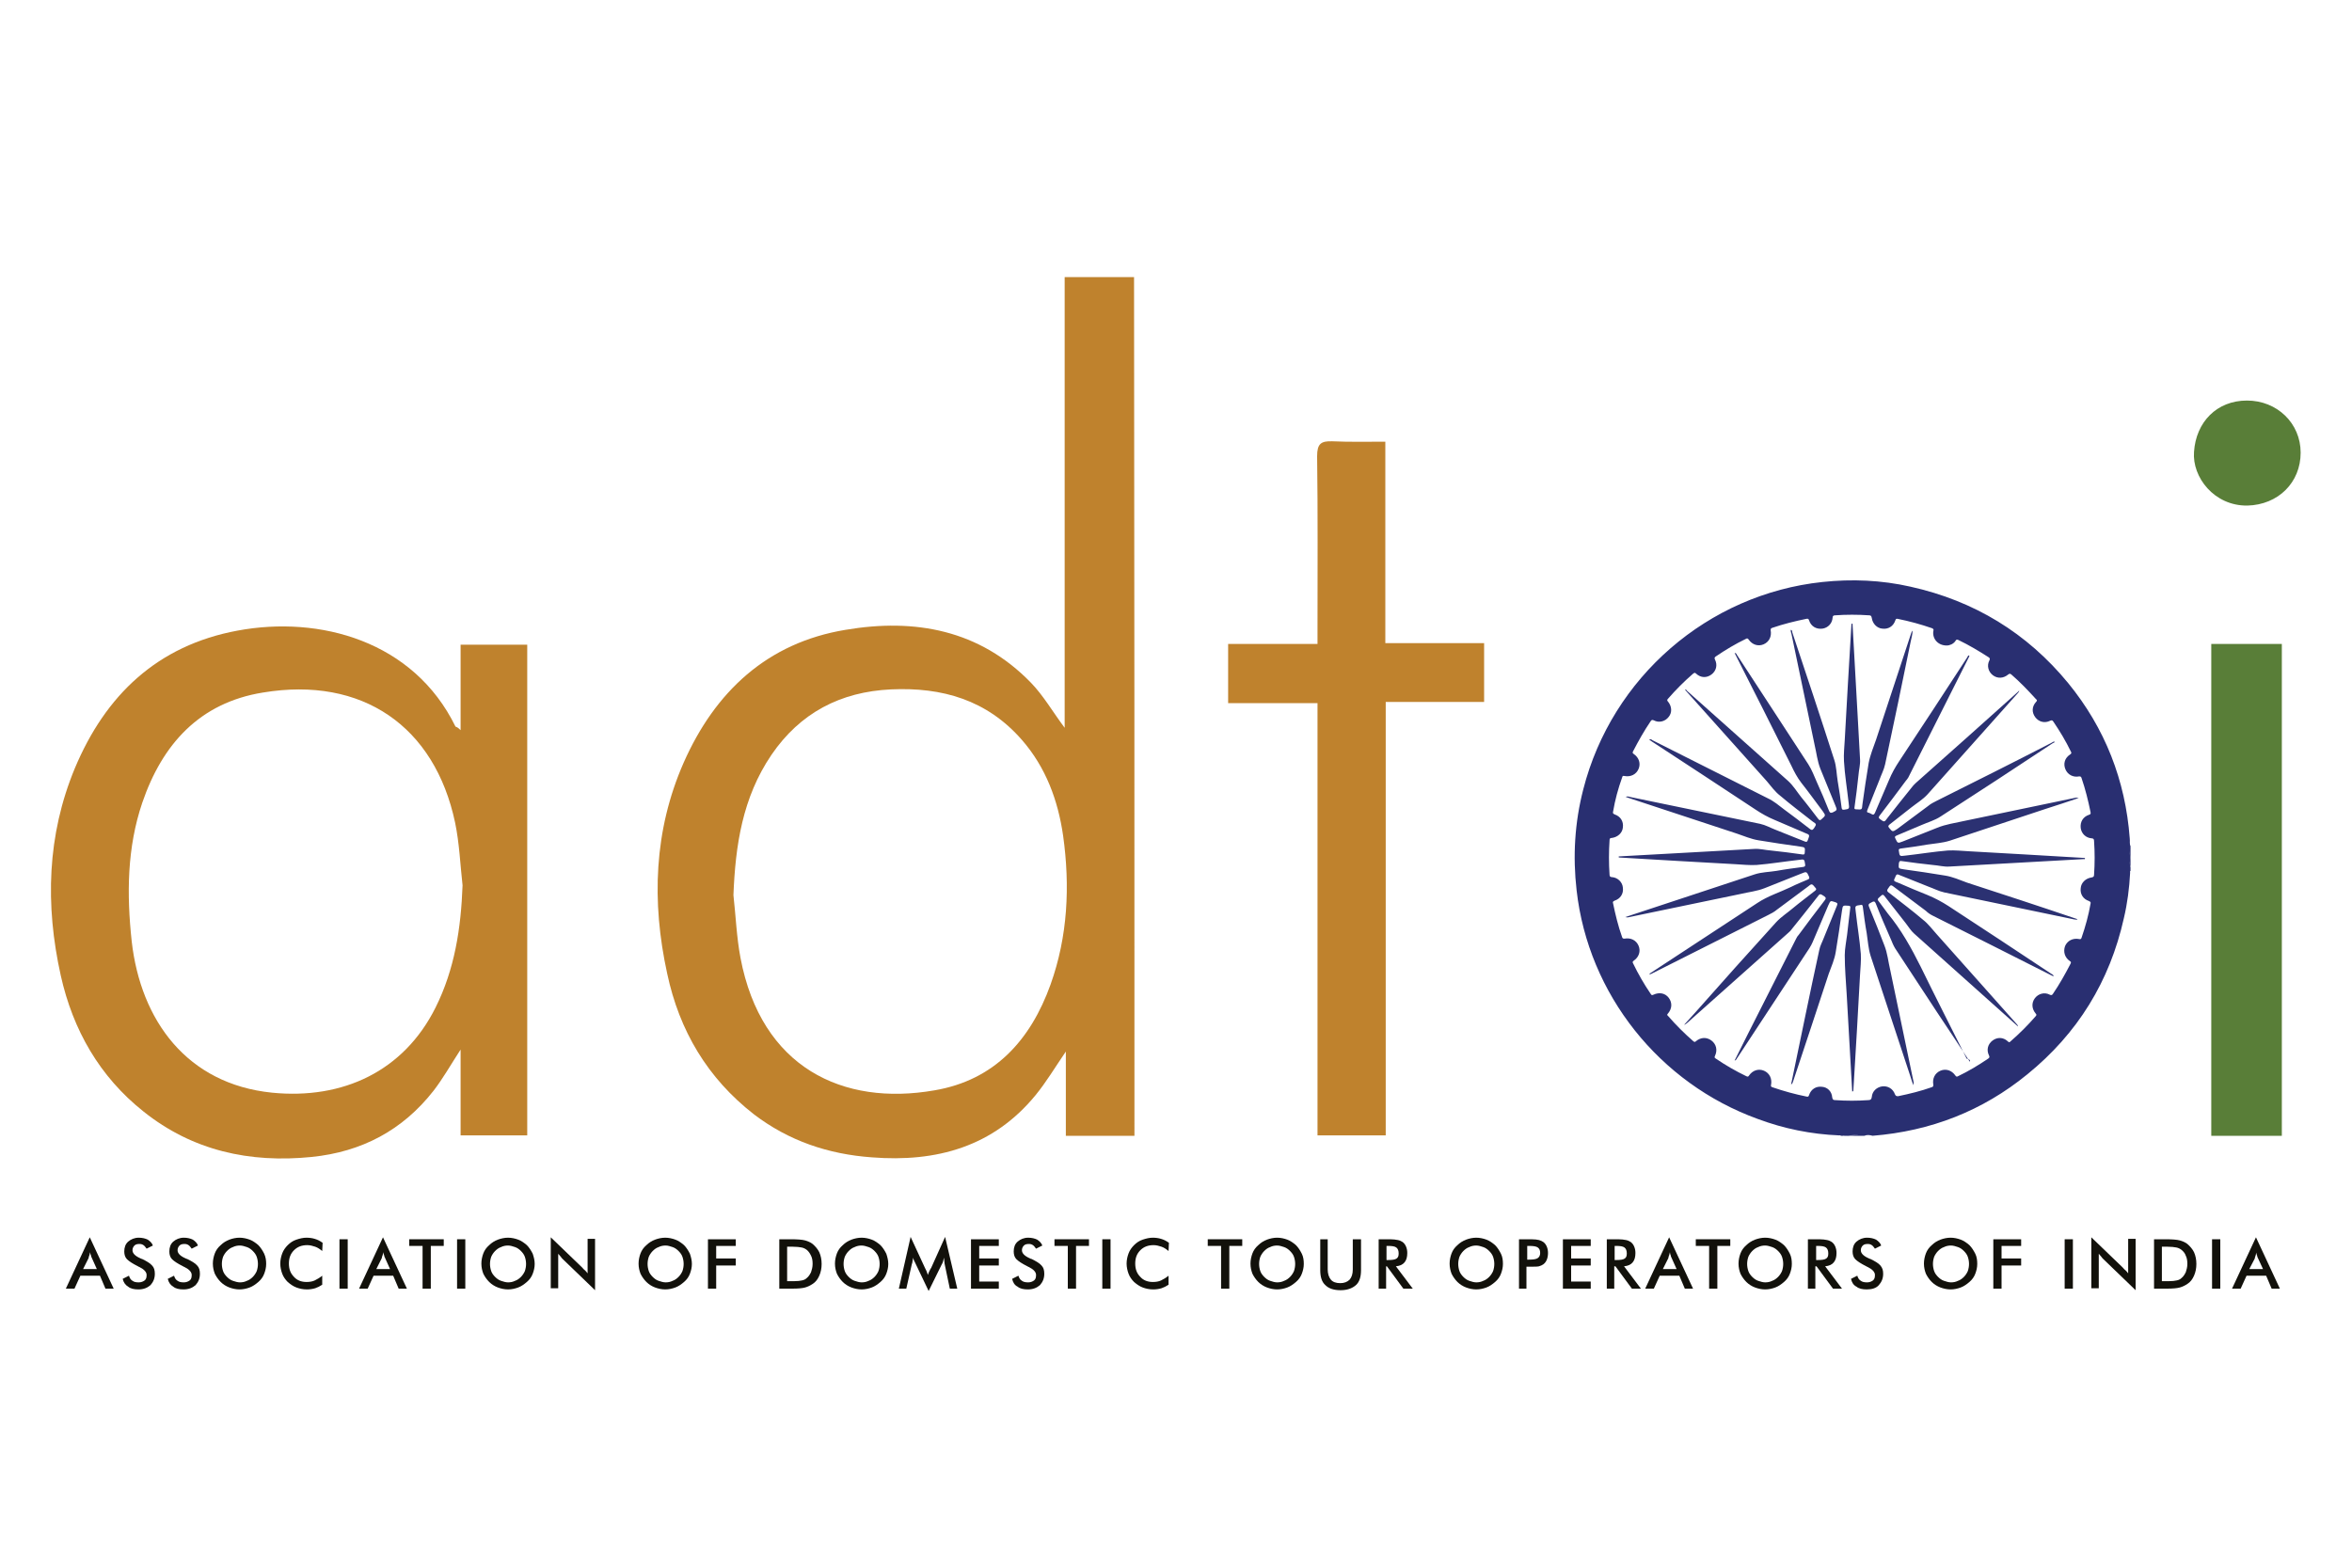 <?xml version="1.0" encoding="utf-8"?>
<!-- Generator: Adobe Illustrator 24.0.3, SVG Export Plug-In . SVG Version: 6.00 Build 0)  -->
<svg version="1.1" id="Layer_1" xmlns="http://www.w3.org/2000/svg" xmlns:xlink="http://www.w3.org/1999/xlink" x="0px" y="0px"
	 viewBox="0 0 600 400" style="enable-background:new 0 0 600 400;" xml:space="preserve">
<style type="text/css">
	.st0{fill:#BF822D;}
	.st1{fill:#597E38;}
	.st2{fill:#292F71;}
	.st3{fill:#2B3172;}
	.st4{fill:#12110B;}
</style>
<g>
	<path class="st0" d="M289.4,289.8c-5.8,0-11.5,0-17.5,0c0-7.1,0-14,0-21.5c-2.8,4.1-5,7.8-7.7,11.1c-10.8,13.2-25.3,17.2-41.8,15.9
		c-11.1-0.8-21.2-4.2-30.1-11c-11.8-9.2-19-21.3-22.1-35.9c-4-18.3-3.4-36.5,4.2-53.8c8-18.1,21.3-30.6,41.3-33.9
		c17.7-3,34.2,0,47.3,13.5c3.2,3.3,5.6,7.5,8.6,11.5c0-38.3,0-76.6,0-115c6.1,0,11.7,0,17.7,0C289.4,143.5,289.4,216.4,289.4,289.8z
		 M187.1,228.4c0.6,5.3,0.8,10.7,1.8,16c5.3,28,26.1,37.9,49.5,33.8c15.3-2.6,24.5-12.8,29.6-27c4.4-12.3,5-25.1,3.2-38
		c-1.3-9-4.4-17.4-10.5-24.4c-8.9-10.2-20.3-13.5-33.4-12.9c-12.9,0.6-23.2,6-30.5,16.7C189.4,203.5,187.6,215.7,187.1,228.4z"/>
	<path class="st0" d="M117.5,186.3c0-7.6,0-14.6,0-21.8c5.7,0,11.2,0,17,0c0,41.7,0,83.3,0,125.2c-5.5,0-11,0-17,0
		c0-6.9,0-14,0-21.9c-2.6,4-4.5,7.4-6.9,10.5c-7.9,10.1-18.3,15.6-31.1,16.9c-15.8,1.6-30.4-1.6-42.9-11.6
		c-11.2-8.9-18-20.8-21.1-34.7c-4-18-3.5-35.8,3.6-52.9c7.8-18.6,21-31.3,41.5-35.1c20.9-3.9,44.9,2.6,55.6,24.5
		C116.5,185.5,116.8,185.6,117.5,186.3z M118,225.9c-0.6-5.3-0.8-10.7-1.9-16c-5.2-24.6-23.7-37.4-49-33.2
		c-16.2,2.6-25.7,13.2-30.8,28.1c-3.9,11.5-4,23.4-2.7,35.4c2.3,20.2,14.1,36.4,35.8,38.6c18.1,1.8,33.6-5.5,41.7-21.7
		C116,247.3,117.6,236.8,118,225.9z"/>
	<path class="st0" d="M353.5,289.7c-6,0-11.5,0-17.4,0c0-36.8,0-73.4,0-110.3c-7.7,0-15.1,0-22.8,0c0-5.1,0-9.9,0-15.1
		c7.4,0,14.9,0,22.8,0c0-1.6,0-2.8,0-4c0-14.6,0.1-29.3-0.1-43.9c0-3.2,1-3.9,3.9-3.8c4.4,0.2,8.7,0.1,13.5,0.1
		c0,17.3,0,34.1,0,51.4c8.6,0,16.8,0,25.2,0c0,5.1,0,9.9,0,15c-8.3,0-16.5,0-25.1,0C353.5,216.2,353.5,252.9,353.5,289.7z"/>
	<path class="st1" d="M564.1,164.3c6.2,0,12,0,18,0c0,41.8,0,83.5,0,125.5c-6,0-11.9,0-18,0C564.1,247.9,564.1,206.3,564.1,164.3z"
		/>
	<path class="st1" d="M573.2,102.2c7.7,0,13.7,5.8,13.7,13.3c0,7.6-5.7,13.3-13.6,13.5c-8.5,0.1-14.1-7.3-13.6-13.7
		C560.2,107.7,565.5,102.2,573.2,102.2z"/>
	<g>
		<path class="st2" d="M475.6,289.8c-0.3,0-0.6,0-0.9,0c-1.1-0.3-2.2-0.1-3.2-0.1c-0.4,0-0.9-0.1-1.3,0.1c-0.2,0-0.4,0-0.6,0
			c-0.1-0.2-0.3-0.1-0.4-0.1c-7.2-0.3-14.1-1.7-20.8-4.2c-25.1-9.1-43.2-31.8-46.2-58.3c-1-8.7-0.5-17.3,1.7-25.8
			c7.3-28.6,31.8-49.8,61-52.9c7.5-0.8,15-0.5,22.5,1.2c16.2,3.6,29.7,11.8,40.2,24.6c9.4,11.5,14.6,24.8,15.7,39.6
			c0.1,0.7-0.1,1.4,0.2,2c0,0.2,0,0.5,0,0.7c-0.3,0.8-0.1,1.6-0.1,2.4c0,0.8-0.2,1.5,0.1,2.3c0,0.3,0,0.6,0,0.9
			c-0.2,0.1-0.1,0.3-0.1,0.5c-0.2,3.9-0.7,7.8-1.6,11.6c-3.6,16.1-11.8,29.4-24.6,39.8c-11.5,9.4-24.7,14.5-39.5,15.7
			C477,289.6,476.3,289.5,475.6,289.8z M496.6,164.7c-2.3,0-3.7-1.8-3.4-3.7c0.1-0.3,0.1-0.5-0.3-0.7c-2.9-1-5.8-1.8-8.8-2.4
			c-0.4-0.1-0.5,0.1-0.6,0.4c-0.5,1.5-1.8,2.3-3.3,2.1c-1.4-0.1-2.5-1.3-2.7-2.7c-0.1-0.5-0.2-0.7-0.7-0.7c-2.9-0.2-5.8-0.2-8.6,0
			c-0.4,0-0.7,0.1-0.7,0.6c-0.1,1.5-1.2,2.6-2.6,2.8c-1.6,0.2-2.9-0.6-3.4-2.1c-0.1-0.4-0.3-0.5-0.7-0.4c-2.9,0.6-5.8,1.3-8.7,2.3
			c-0.3,0.1-0.4,0.2-0.4,0.6c0.3,1.6-0.4,3-1.8,3.6c-1.4,0.6-2.9,0.1-3.8-1.2c-0.2-0.3-0.4-0.4-0.7-0.2c-2.7,1.3-5.2,2.8-7.7,4.5
			c-0.3,0.2-0.4,0.4-0.2,0.8c0.7,1.4,0.3,2.9-0.9,3.8c-1.2,0.9-2.7,0.9-3.9-0.2c-0.3-0.3-0.4-0.3-0.8,0c-2.3,2-4.4,4.1-6.4,6.4
			c-0.3,0.3-0.2,0.5,0,0.7c1,1.2,1.1,2.8,0.2,3.9c-0.9,1.2-2.5,1.6-3.8,0.9c-0.4-0.2-0.6-0.1-0.8,0.2c-1.7,2.5-3.1,5-4.5,7.7
			c-0.2,0.4-0.1,0.5,0.2,0.7c1.3,0.9,1.8,2.4,1.2,3.8c-0.6,1.4-2,2.1-3.6,1.8c-0.4-0.1-0.5,0-0.6,0.4c-1,2.8-1.8,5.7-2.3,8.7
			c-0.1,0.4,0,0.5,0.4,0.7c1.5,0.5,2.3,1.8,2.1,3.3c-0.1,1.4-1.3,2.5-2.8,2.7c-0.5,0-0.6,0.2-0.6,0.6c-0.2,2.9-0.2,5.9,0,8.8
			c0,0.4,0.2,0.6,0.6,0.6c1.5,0.1,2.7,1.3,2.8,2.7c0.2,1.5-0.6,2.8-2.1,3.3c-0.5,0.2-0.5,0.4-0.4,0.7c0.6,2.9,1.3,5.8,2.3,8.6
			c0.1,0.3,0.2,0.4,0.6,0.4c1.6-0.3,3,0.4,3.6,1.8c0.6,1.4,0.1,2.9-1.2,3.8c-0.3,0.2-0.4,0.4-0.2,0.7c1.3,2.7,2.8,5.3,4.5,7.8
			c0.2,0.3,0.3,0.4,0.7,0.2c1.5-0.7,3-0.4,3.9,0.8c0.9,1.2,0.9,2.7-0.2,4c-0.2,0.2-0.3,0.4,0,0.6c2,2.3,4.2,4.5,6.5,6.5
			c0.3,0.2,0.4,0.2,0.6,0c1.3-1.1,2.8-1.1,4-0.2c1.2,0.9,1.6,2.4,0.9,3.9c-0.2,0.4-0.1,0.5,0.2,0.7c2.5,1.7,5.1,3.2,7.8,4.5
			c0.4,0.2,0.5,0.1,0.7-0.2c0.9-1.3,2.4-1.8,3.8-1.2c1.4,0.6,2.1,2,1.8,3.6c-0.1,0.3,0,0.5,0.3,0.6c2.9,1,5.8,1.8,8.8,2.4
			c0.4,0.1,0.5-0.1,0.6-0.4c0.5-1.5,1.8-2.3,3.3-2.1c1.4,0.1,2.5,1.2,2.6,2.7c0.1,0.6,0.3,0.7,0.8,0.7c2.8,0.2,5.6,0.2,8.4,0
			c0.6,0,0.8-0.2,0.9-0.8c0.1-1.5,1.3-2.5,2.6-2.7c1.5-0.2,2.8,0.6,3.3,2c0.2,0.4,0.3,0.5,0.8,0.5c2.9-0.6,5.8-1.3,8.6-2.3
			c0.3-0.1,0.4-0.2,0.4-0.6c-0.3-1.6,0.4-3,1.8-3.6c1.4-0.6,2.9-0.1,3.8,1.2c0.2,0.3,0.4,0.4,0.7,0.2c2.7-1.3,5.2-2.8,7.7-4.5
			c0.3-0.2,0.4-0.4,0.2-0.8c-0.7-1.4-0.3-2.9,0.9-3.8c1.2-0.9,2.7-0.9,3.9,0.2c0.3,0.3,0.4,0.3,0.7,0c2.3-2,4.4-4.1,6.4-6.4
			c0.3-0.3,0.2-0.5,0-0.7c-1-1.2-1.1-2.7-0.2-3.9c0.9-1.2,2.5-1.6,3.8-0.9c0.4,0.2,0.6,0.1,0.8-0.2c1.7-2.5,3.1-5,4.5-7.7
			c0.2-0.4,0.1-0.5-0.2-0.7c-1.3-0.9-1.7-2.4-1.2-3.8c0.6-1.4,2-2.1,3.6-1.8c0.3,0.1,0.5,0,0.6-0.3c1-2.9,1.8-5.8,2.3-8.7
			c0.1-0.4,0-0.5-0.4-0.7c-1.5-0.5-2.3-1.8-2.1-3.3c0.1-1.4,1.3-2.5,2.7-2.7c0.5-0.1,0.7-0.2,0.7-0.7c0.2-2.9,0.2-5.8,0-8.6
			c0-0.4-0.1-0.7-0.6-0.7c-1.5-0.1-2.6-1.2-2.8-2.6c-0.2-1.6,0.6-2.9,2.1-3.4c0.4-0.1,0.5-0.3,0.4-0.7c-0.6-2.9-1.3-5.8-2.3-8.7
			c-0.1-0.3-0.2-0.4-0.6-0.4c-1.5,0.3-2.9-0.4-3.5-1.8c-0.6-1.4-0.2-2.9,1.2-3.8c0.3-0.2,0.4-0.4,0.2-0.7c-1.3-2.7-2.8-5.2-4.5-7.7
			c-0.2-0.3-0.4-0.4-0.8-0.2c-1.4,0.7-2.9,0.3-3.8-0.9c-0.9-1.2-0.9-2.7,0.2-3.9c0.3-0.3,0.3-0.5,0-0.7c-2-2.2-4.1-4.4-6.3-6.3
			c-0.3-0.2-0.4-0.3-0.8,0c-1.2,1-2.7,1.1-3.9,0.2c-1.2-0.9-1.6-2.5-0.9-3.8c0.2-0.4,0.1-0.6-0.2-0.8c-2.5-1.6-5-3.1-7.7-4.4
			c-0.4-0.2-0.6-0.1-0.8,0.3C498.3,164.3,497.4,164.7,496.6,164.7z"/>
		<path class="st3" d="M543.5,221.2c-0.3-0.7-0.1-1.5-0.1-2.3c0-0.8-0.2-1.6,0.1-2.4C543.5,218.1,543.5,219.7,543.5,221.2z"/>
		<path class="st3" d="M470.3,289.8c0.4-0.3,0.9-0.2,1.3-0.1c1.1,0.1,2.2-0.2,3.2,0.1C473.3,289.8,471.8,289.8,470.3,289.8z"/>
		<path class="st3" d="M502.5,270.9c-2.8-4.3-5.6-8.5-8.4-12.7c-3.4-5.2-6.8-10.4-10.3-15.7c-0.5-0.7-0.9-1.5-1.2-2.3
			c-1.4-3.2-2.8-6.4-4.1-9.7c-0.2-0.4-0.3-0.6-0.8-0.4c-1.2,0.6-1.2,0.6-0.7,1.8c1.3,3.1,2.5,6.2,3.7,9.3c0.8,2,1,4.2,1.5,6.3
			c2,9.4,3.9,18.9,5.9,28.3c0.1,0.3,0.1,0.6,0,1.1c-0.3-0.9-0.6-1.6-0.8-2.4c-3.4-10.2-6.7-20.4-10.1-30.6c-0.6-1.9-0.7-3.9-1-5.8
			c-0.4-2.2-0.7-4.5-1-6.8c-0.1-0.4-0.2-0.5-0.5-0.4c-1.5,0.2-1.5,0.2-1.3,1.7c0.4,3.6,1,7.2,1.3,10.8c0.1,1.7-0.1,3.5-0.2,5.3
			c-0.3,4.8-0.5,9.5-0.8,14.3c-0.3,5-0.6,10.1-0.9,15.1c0,0.2,0,0.4-0.3,0.4c-0.1-1.8-0.2-3.5-0.3-5.3c-0.4-6.5-0.7-13-1.1-19.4
			c-0.2-3.4-0.5-6.7-0.5-10.1c0-1.7,0.4-3.5,0.6-5.2c0.3-2.3,0.5-4.6,0.8-6.8c0.1-0.4,0-0.6-0.5-0.6c-1.4-0.1-1.4-0.1-1.6,1.2
			c-0.5,3.5-1,7.1-1.6,10.6c-0.3,1.9-1.1,3.7-1.8,5.6c-3,9.2-6.1,18.4-9.1,27.5c-0.1,0.2-0.1,0.5-0.5,0.7c0.1-0.5,0.2-1,0.3-1.4
			c2.3-11,4.5-21.9,6.9-32.9c0.2-1.1,0.8-2.1,1.2-3.2c1.1-2.7,2.2-5.4,3.3-8.1c0.2-0.5,0.2-0.7-0.4-0.9c-1.3-0.4-1.2-0.5-1.8,0.8
			c-1.3,3.1-2.7,6.3-4,9.4c-0.2,0.5-0.5,1-0.8,1.5c-6.1,9.3-12.3,18.7-18.4,28c-0.2,0.2-0.2,0.6-0.7,0.7c1.1-2.2,2.2-4.4,3.3-6.6
			c4.1-8.1,8.2-16.2,12.3-24.3c0.2-0.4,0.4-0.8,0.7-1.1c2.2-3,4.4-5.9,6.7-8.9c0.3-0.4,0.4-0.6-0.1-1c-1.1-0.7-1.1-0.8-1.9,0.3
			c-2.2,2.8-4.4,5.6-6.6,8.3c-0.2,0.3-0.5,0.5-0.8,0.8c-8.6,7.6-17.1,15.3-25.7,22.9c-0.2,0.2-0.5,0.4-0.8,0.5
			c1-1.1,1.9-2.1,2.9-3.2c6.8-7.7,13.7-15.4,20.6-23c1.3-1.4,2.9-2.4,4.3-3.6c1.8-1.5,3.7-2.9,5.6-4.4c0.4-0.3,0.4-0.5,0.1-0.8
			c-0.9-1.1-0.9-1.1-2-0.2c-2.6,1.9-5.2,3.9-7.8,5.8c-0.7,0.6-1.5,1-2.3,1.4c-9.8,4.9-19.6,9.9-29.4,14.8c-0.3,0.1-0.5,0.4-0.9,0.2
			c9.2-6,18.4-12.1,27.6-18.1c2.7-1.8,5.7-2.7,8.6-4.1c1.4-0.7,2.9-1.3,4.3-1.9c0.4-0.2,0.4-0.3,0.3-0.7c-0.6-1.3-0.6-1.4-2-0.8
			c-3.1,1.2-6.2,2.5-9.3,3.7c-2,0.8-4.1,1-6.2,1.5c-9.5,2-18.9,3.9-28.4,5.9c-0.3,0.1-0.6,0.1-1,0c0.3-0.1,0.6-0.2,0.9-0.3
			c10.7-3.5,21.4-7.1,32.1-10.6c1.8-0.6,3.8-0.6,5.6-0.9c2.2-0.4,4.5-0.7,6.8-1c0.5-0.1,0.5-0.2,0.5-0.6c-0.2-1.4-0.2-1.4-1.6-1.2
			c-3.6,0.4-7.2,1-10.8,1.3c-1.8,0.1-3.6-0.1-5.4-0.2c-4.7-0.3-9.5-0.5-14.2-0.8c-5.1-0.3-10.2-0.6-15.3-0.9c-0.1,0-0.2,0-0.3-0.1
			c0-0.2,0.1-0.2,0.3-0.2c6-0.3,12.1-0.7,18.1-1c5.4-0.3,10.8-0.6,16.2-0.9c1.4-0.1,2.8,0.3,4.2,0.4c2.7,0.3,5.3,0.6,8,1
			c0.5,0.1,0.7,0,0.7-0.5c0.1-1.3,0.1-1.3-1.2-1.5c-3.5-0.5-7.1-1-10.6-1.6c-1.9-0.3-3.7-1.1-5.5-1.7c-9.3-3.1-18.6-6.1-27.9-9.2
			c-0.2-0.1-0.3-0.1-0.5-0.2c0.5-0.2,1,0,1.4,0.1c11,2.3,21.9,4.5,32.9,6.8c1.4,0.3,2.6,1,3.9,1.5c2.5,1,5,2,7.5,3
			c0.5,0.2,0.6,0.1,0.8-0.4c0.5-1.3,0.5-1.3-0.8-1.8c-2.6-1.1-5.1-2.2-7.7-3.3c-1.7-0.7-3.3-1.6-4.8-2.6
			c-8.8-5.8-17.6-11.6-26.5-17.4c-0.2-0.2-0.5-0.3-0.7-0.5c0.4-0.2,0.6,0,0.9,0.2c9.8,4.9,19.6,9.9,29.4,14.8
			c1.5,0.7,2.8,1.8,4.1,2.8c2.2,1.6,4.4,3.3,6.6,5c0.4,0.3,0.6,0.4,1-0.1c0.7-1.1,0.8-1.1-0.3-1.8c-2.8-2.2-5.6-4.3-8.3-6.6
			c-1.3-1-2.3-2.4-3.4-3.7c-6.8-7.6-13.6-15.2-20.4-22.8c-0.1-0.2-0.4-0.3-0.4-0.6c0.2,0,0.4,0.2,0.5,0.4c8.6,7.7,17.2,15.3,25.8,23
			c1.3,1.2,2.2,2.7,3.3,4.1c1.5,1.8,2.9,3.7,4.3,5.5c0.3,0.4,0.5,0.5,0.9,0.1c1-0.9,1.1-0.9,0.3-2c-1.8-2.4-3.6-4.9-5.5-7.3
			c-1-1.3-1.8-2.8-2.5-4.3c-4.8-9.6-9.6-19.2-14.5-28.8c0.4,0,0.5,0.3,0.6,0.5c3.2,4.9,6.4,9.8,9.6,14.7c2.9,4.4,5.7,8.8,8.6,13.2
			c0.9,1.4,1.5,3,2.2,4.6c1.1,2.4,2.1,4.8,3.1,7.3c0.2,0.4,0.3,0.6,0.9,0.4c1.2-0.6,1.2-0.6,0.7-1.8c-1.3-3.1-2.5-6.2-3.8-9.3
			c-0.8-2-1-4.1-1.5-6.2c-2-9.4-3.9-18.9-5.9-28.3c-0.1-0.3-0.2-0.6-0.2-1c0.4,0.1,0.4,0.3,0.4,0.6c3.6,10.8,7.2,21.6,10.7,32.5
			c0.6,1.8,0.6,3.7,0.9,5.5c0.4,2.2,0.7,4.5,1,6.8c0.1,0.5,0.2,0.5,0.6,0.5c1.4-0.2,1.4-0.2,1.2-1.7c-0.4-3.6-1-7.2-1.2-10.7
			c-0.1-1.8,0.1-3.6,0.2-5.4c0.3-4.7,0.5-9.5,0.8-14.2c0.3-5.1,0.6-10.2,0.9-15.2c0-0.1,0-0.2,0.1-0.3c0.3,0,0.2,0.3,0.2,0.4
			c0.4,7.8,0.9,15.5,1.3,23.3c0.2,3.6,0.4,7.3,0.6,10.9c0.1,1.4-0.3,2.7-0.4,4.1c-0.3,2.7-0.6,5.4-1,8.1c-0.1,0.5,0,0.6,0.5,0.6
			c1.4,0.1,1.4,0.1,1.5-1.2c0.5-3.5,1-7.1,1.6-10.6c0.4-2.1,1.2-4,1.9-6c3-9,5.9-18,8.9-27c0.1-0.2,0.1-0.5,0.4-0.8
			c0,1-0.3,1.9-0.5,2.9c-2.1,10.4-4.3,20.8-6.5,31.2c-0.3,1.4-1,2.7-1.5,4.1c-1,2.5-2,5-3,7.5c-0.2,0.5-0.2,0.7,0.4,0.8
			c0.4,0.1,0.9,0.6,1.2,0.4c0.3-0.2,0.4-0.7,0.6-1.1c1.1-2.6,2.2-5.1,3.3-7.7c0.7-1.7,1.6-3.3,2.6-4.8c5.8-8.8,11.6-17.6,17.3-26.4
			c0.1-0.2,0.2-0.5,0.5-0.6c0.2,0.2,0,0.4-0.1,0.6c-5.1,10.2-10.3,20.4-15.4,30.6c-0.2,0.3-0.4,0.6-0.6,0.8c-2.2,3-4.5,6-6.7,8.9
			c-0.3,0.4-0.3,0.6,0.1,0.9c1.1,0.8,1.1,0.8,1.9-0.3c2.2-2.8,4.4-5.6,6.6-8.3c0.2-0.2,0.4-0.4,0.6-0.6c8.7-7.7,17.3-15.4,26-23.2
			c0.1-0.1,0.2-0.2,0.4-0.4c0,0.3-0.2,0.4-0.3,0.6c-7.7,8.6-15.4,17.3-23.1,25.9c-1.2,1.3-2.7,2.2-4.1,3.3c-1.9,1.5-3.7,2.9-5.6,4.4
			c-0.3,0.3-0.4,0.4-0.1,0.8c0.9,1.1,0.9,1.1,2.1,0.3c2.6-1.9,5.2-3.9,7.8-5.8c0.7-0.6,1.5-1,2.3-1.4c9.8-4.9,19.6-9.8,29.3-14.8
			c0.2-0.1,0.4-0.3,0.7-0.3c0.1,0.3-0.2,0.3-0.4,0.4c-9.5,6.3-19,12.5-28.6,18.7c-1.5,1-3.3,1.5-4.9,2.2c-2.1,0.9-4.3,1.8-6.4,2.7
			c-0.4,0.2-0.5,0.3-0.3,0.7c0.6,1.3,0.6,1.3,1.9,0.8c2.9-1.2,5.9-2.3,8.8-3.5c2.2-0.9,4.5-1.2,6.7-1.7c9.4-2,18.9-3.9,28.3-5.9
			c0.3-0.1,0.6-0.1,1.1,0c-2.9,1-5.7,1.9-8.5,2.8c-8.1,2.7-16.3,5.4-24.4,8.1c-1.9,0.6-3.9,0.7-5.8,1c-2.2,0.4-4.5,0.7-6.7,1
			c-0.4,0.1-0.6,0.1-0.5,0.6c0.2,1.4,0.2,1.4,1.7,1.2c3.6-0.4,7.2-1,10.8-1.3c1.8-0.1,3.6,0.1,5.4,0.2c4.7,0.3,9.4,0.5,14.1,0.8
			c5.1,0.3,10.2,0.6,15.3,0.9c0.1,0,0.1,0,0.2,0.1c0,0.3-0.2,0.2-0.4,0.2c-6,0.3-12,0.7-18,1c-5.4,0.3-10.8,0.6-16.2,0.9
			c-1.4,0.1-2.8-0.3-4.2-0.4c-2.7-0.3-5.3-0.6-8-1c-0.5-0.1-0.6,0.1-0.7,0.6c-0.1,1.3-0.1,1.3,1.2,1.5c3.5,0.5,7.1,1,10.6,1.6
			c1.9,0.3,3.7,1.1,5.6,1.8c9.2,3,18.4,6,27.5,9.1c0.2,0.1,0.5,0.1,0.7,0.3c-0.3,0.1-0.6,0-0.8,0c-11.1-2.3-22.1-4.6-33.2-6.9
			c-1.4-0.3-2.7-1-4.1-1.5c-2.5-1-5-2-7.5-3c-0.4-0.2-0.6-0.1-0.8,0.3c-0.1,0.4-0.5,0.9-0.4,1.2c0.2,0.3,0.8,0.4,1.2,0.6
			c2.5,1.1,4.9,2.1,7.4,3.1c1.9,0.8,3.6,1.7,5.3,2.8c8.7,5.7,17.4,11.4,26.1,17.2c0.2,0.2,0.6,0.2,0.7,0.7c-0.3-0.1-0.5-0.2-0.7-0.3
			c-10.1-5.1-20.2-10.2-30.2-15.2c-0.6-0.3-1.2-0.7-1.7-1.2c-2.8-2.1-5.6-4.2-8.4-6.3c-0.4-0.3-0.6-0.3-0.9,0.1
			c-0.8,1.1-0.8,1.1,0.3,1.9c2.8,2.2,5.6,4.3,8.3,6.6c1.3,1,2.3,2.4,3.4,3.6c6.8,7.6,13.5,15.2,20.3,22.8c0.2,0.2,0.5,0.5,0.5,0.8
			c-8.8-7.9-17.7-15.8-26.5-23.7c-0.8-0.7-1.4-1.7-2.1-2.6c-1.8-2.3-3.6-4.6-5.4-6.9c-0.3-0.4-0.5-0.6-1-0.1c-1,0.9-1,0.8-0.2,1.8
			c0.7,0.9,1.3,1.8,2,2.7c3.4,4.1,6,8.8,8.4,13.6c3.8,7.8,7.8,15.6,11.7,23.4C502.4,270.3,502.7,270.5,502.5,270.9z"/>
	</g>
	<g>
		<path class="st4" d="M26.9,328.8l-1.4-3.3h-5l-1.5,3.3h-2.2l6.1-13.1l6.1,13.1H26.9z M21.2,323.8h3.5l-1.3-2.9
			c-0.1-0.2-0.2-0.4-0.2-0.6c-0.1-0.2-0.2-0.5-0.2-0.8c-0.1,0.3-0.1,0.5-0.2,0.8c-0.1,0.2-0.2,0.5-0.2,0.7L21.2,323.8z"/>
		<path class="st4" d="M31.3,326.3l1.6-0.8c0.2,0.6,0.4,1,0.9,1.3c0.4,0.3,0.9,0.4,1.6,0.4c0.6,0,1.1-0.2,1.5-0.5
			c0.4-0.3,0.5-0.8,0.5-1.4c0-0.7-0.6-1.4-1.8-2c-0.2-0.1-0.3-0.1-0.4-0.2c-1.4-0.7-2.3-1.3-2.8-1.8c-0.5-0.5-0.7-1.2-0.7-2
			c0-1,0.3-1.9,1-2.5s1.6-1,2.7-1c0.9,0,1.7,0.2,2.3,0.5c0.6,0.4,1.1,0.9,1.3,1.5l-1.6,0.8c-0.3-0.4-0.5-0.7-0.8-0.9s-0.6-0.3-1-0.3
			c-0.6,0-1,0.1-1.3,0.4s-0.5,0.7-0.5,1.2c0,0.8,0.7,1.5,2.1,2.1c0.1,0.1,0.2,0.1,0.3,0.1c1.2,0.6,2.1,1.1,2.6,1.7
			c0.5,0.5,0.7,1.2,0.7,2.1c0,1.2-0.4,2.1-1.1,2.9c-0.8,0.7-1.8,1.1-3.1,1.1c-1.1,0-2-0.2-2.6-0.7C32,327.9,31.5,327.2,31.3,326.3z"
			/>
		<path class="st4" d="M42.8,326.3l1.6-0.8c0.2,0.6,0.4,1,0.9,1.3c0.4,0.3,0.9,0.4,1.6,0.4c0.6,0,1.1-0.2,1.5-0.5
			c0.4-0.3,0.5-0.8,0.5-1.4c0-0.7-0.6-1.4-1.8-2c-0.2-0.1-0.3-0.1-0.4-0.2c-1.4-0.7-2.3-1.3-2.8-1.8c-0.5-0.5-0.7-1.2-0.7-2
			c0-1,0.3-1.9,1-2.5s1.6-1,2.7-1c0.9,0,1.7,0.2,2.3,0.5c0.6,0.4,1.1,0.9,1.3,1.5l-1.6,0.8c-0.3-0.4-0.5-0.7-0.8-0.9s-0.6-0.3-1-0.3
			c-0.6,0-1,0.1-1.3,0.4s-0.5,0.7-0.5,1.2c0,0.8,0.7,1.5,2.1,2.1c0.1,0.1,0.2,0.1,0.3,0.1c1.2,0.6,2.1,1.1,2.6,1.7
			c0.5,0.5,0.7,1.2,0.7,2.1c0,1.2-0.4,2.1-1.1,2.9c-0.8,0.7-1.8,1.1-3.1,1.1c-1.1,0-2-0.2-2.6-0.7C43.5,327.9,43,327.2,42.8,326.3z"
			/>
		<path class="st4" d="M67.9,322.5c0,0.9-0.2,1.7-0.5,2.5c-0.3,0.8-0.8,1.5-1.5,2.1c-0.7,0.6-1.4,1.1-2.2,1.4
			c-0.8,0.3-1.7,0.5-2.6,0.5c-0.9,0-1.8-0.2-2.6-0.5c-0.8-0.3-1.6-0.8-2.2-1.4c-0.6-0.6-1.1-1.3-1.5-2.1c-0.3-0.8-0.5-1.6-0.5-2.6
			c0-0.9,0.2-1.8,0.5-2.6c0.3-0.8,0.8-1.5,1.5-2.1c0.6-0.6,1.4-1.1,2.2-1.4c0.8-0.3,1.7-0.5,2.6-0.5c0.9,0,1.8,0.2,2.6,0.5
			c0.8,0.3,1.5,0.8,2.2,1.4c0.6,0.6,1.1,1.4,1.5,2.2C67.8,320.8,67.9,321.6,67.9,322.5z M65.8,322.5c0-0.6-0.1-1.2-0.3-1.8
			c-0.2-0.6-0.6-1.1-1-1.5c-0.4-0.4-0.9-0.8-1.5-1c-0.6-0.2-1.2-0.4-1.8-0.4s-1.2,0.1-1.8,0.4c-0.6,0.2-1.1,0.6-1.5,1
			c-0.4,0.4-0.8,1-1,1.5c-0.2,0.6-0.3,1.2-0.3,1.8c0,0.6,0.1,1.2,0.3,1.8s0.6,1.1,1,1.5c0.4,0.4,0.9,0.8,1.5,1
			c0.6,0.2,1.2,0.4,1.8,0.4c0.6,0,1.2-0.1,1.8-0.4c0.6-0.2,1.1-0.6,1.5-1c0.4-0.4,0.8-1,1-1.5C65.7,323.7,65.8,323.1,65.8,322.5z"/>
		<path class="st4" d="M82.2,319.2c-0.6-0.5-1.2-0.9-1.8-1.1c-0.6-0.2-1.3-0.4-2-0.4c-1.4,0-2.5,0.4-3.4,1.3c-0.9,0.9-1.3,2-1.3,3.4
			c0,1.4,0.4,2.5,1.3,3.4c0.8,0.9,1.9,1.3,3.2,1.3c0.7,0,1.5-0.1,2.1-0.4s1.3-0.7,1.9-1.2v2.3c-0.6,0.4-1.2,0.7-1.8,0.9
			c-0.7,0.2-1.4,0.3-2.1,0.3c-1,0-1.9-0.2-2.7-0.5c-0.8-0.3-1.5-0.8-2.2-1.4c-0.6-0.6-1.1-1.3-1.4-2.1c-0.3-0.8-0.5-1.7-0.5-2.6
			s0.2-1.8,0.5-2.6c0.3-0.8,0.8-1.5,1.4-2.1c0.6-0.6,1.3-1.1,2.2-1.4s1.7-0.5,2.6-0.5c0.7,0,1.5,0.1,2.1,0.3c0.7,0.2,1.3,0.5,2,1
			L82.2,319.2z"/>
		<path class="st4" d="M86.6,328.8v-12.6h2.1v12.6H86.6z"/>
		<path class="st4" d="M101.7,328.8l-1.4-3.3h-5l-1.5,3.3h-2.2l6.1-13.1l6.1,13.1H101.7z M96,323.8h3.5l-1.3-2.9
			c-0.1-0.2-0.2-0.4-0.2-0.6c-0.1-0.2-0.2-0.5-0.2-0.8c-0.1,0.3-0.1,0.5-0.2,0.8c-0.1,0.2-0.2,0.5-0.2,0.7L96,323.8z"/>
		<path class="st4" d="M109.9,317.9v10.9h-2.1v-10.9h-3.4v-1.7h8.8v1.7H109.9z"/>
		<path class="st4" d="M116.6,328.8v-12.6h2.1v12.6H116.6z"/>
		<path class="st4" d="M136.4,322.5c0,0.9-0.2,1.7-0.5,2.5c-0.3,0.8-0.8,1.5-1.5,2.1c-0.7,0.6-1.4,1.1-2.2,1.4
			c-0.8,0.3-1.7,0.5-2.6,0.5c-0.9,0-1.8-0.2-2.6-0.5c-0.8-0.3-1.6-0.8-2.2-1.4c-0.6-0.6-1.1-1.3-1.5-2.1c-0.3-0.8-0.5-1.6-0.5-2.6
			c0-0.9,0.2-1.8,0.5-2.6c0.3-0.8,0.8-1.5,1.5-2.1c0.6-0.6,1.4-1.1,2.2-1.4c0.8-0.3,1.7-0.5,2.6-0.5c0.9,0,1.8,0.2,2.6,0.5
			c0.8,0.3,1.5,0.8,2.2,1.4c0.6,0.6,1.1,1.4,1.5,2.2C136.2,320.8,136.4,321.6,136.4,322.5z M134.2,322.5c0-0.6-0.1-1.2-0.3-1.8
			c-0.2-0.6-0.6-1.1-1-1.5c-0.4-0.4-0.9-0.8-1.5-1c-0.6-0.2-1.2-0.4-1.8-0.4s-1.2,0.1-1.8,0.4c-0.6,0.2-1.1,0.6-1.5,1
			c-0.4,0.4-0.8,1-1,1.5c-0.2,0.6-0.3,1.2-0.3,1.8c0,0.6,0.1,1.2,0.3,1.8s0.6,1.1,1,1.5c0.4,0.4,0.9,0.8,1.5,1
			c0.6,0.2,1.2,0.4,1.8,0.4c0.6,0,1.2-0.1,1.8-0.4c0.6-0.2,1.1-0.6,1.5-1c0.4-0.4,0.8-1,1-1.5C134.1,323.7,134.2,323.1,134.2,322.5z
			"/>
		<path class="st4" d="M140.5,328.8v-13.1l8,7.7c0.2,0.2,0.4,0.5,0.7,0.7c0.2,0.2,0.5,0.5,0.7,0.8v-8.8h1.9v13.1l-8.2-7.9
			c-0.2-0.2-0.4-0.4-0.6-0.7c-0.2-0.2-0.4-0.5-0.6-0.7v8.8H140.5z"/>
		<path class="st4" d="M176.5,322.5c0,0.9-0.2,1.7-0.5,2.5c-0.3,0.8-0.8,1.5-1.5,2.1c-0.7,0.6-1.4,1.1-2.2,1.4
			c-0.8,0.3-1.7,0.5-2.6,0.5c-0.9,0-1.8-0.2-2.6-0.5c-0.8-0.3-1.6-0.8-2.2-1.4c-0.6-0.6-1.1-1.3-1.5-2.1c-0.3-0.8-0.5-1.6-0.5-2.6
			c0-0.9,0.2-1.8,0.5-2.6c0.3-0.8,0.8-1.5,1.5-2.1c0.6-0.6,1.4-1.1,2.2-1.4c0.8-0.3,1.7-0.5,2.6-0.5c0.9,0,1.8,0.2,2.6,0.5
			c0.8,0.3,1.5,0.8,2.2,1.4c0.6,0.6,1.1,1.4,1.5,2.2C176.3,320.8,176.5,321.6,176.5,322.5z M174.4,322.5c0-0.6-0.1-1.2-0.3-1.8
			c-0.2-0.6-0.6-1.1-1-1.5c-0.4-0.4-0.9-0.8-1.5-1c-0.6-0.2-1.2-0.4-1.8-0.4s-1.2,0.1-1.8,0.4c-0.6,0.2-1.1,0.6-1.5,1
			c-0.4,0.4-0.8,1-1,1.5c-0.2,0.6-0.3,1.2-0.3,1.8c0,0.6,0.1,1.2,0.3,1.8s0.6,1.1,1,1.5c0.4,0.4,0.9,0.8,1.5,1
			c0.6,0.2,1.2,0.4,1.8,0.4c0.6,0,1.2-0.1,1.8-0.4c0.6-0.2,1.1-0.6,1.5-1c0.4-0.4,0.8-1,1-1.5C174.3,323.7,174.4,323.1,174.4,322.5z
			"/>
		<path class="st4" d="M180.6,328.8v-12.6h7.1v1.7h-5v3.2h5v1.8h-5v5.9H180.6z"/>
		<path class="st4" d="M198.8,328.8v-12.6h2.8c1.8,0,3.1,0.1,3.8,0.3c0.7,0.2,1.4,0.5,1.9,0.9c0.7,0.6,1.3,1.3,1.7,2.1
			c0.4,0.9,0.6,1.9,0.6,3s-0.2,2.1-0.6,3c-0.4,0.9-0.9,1.6-1.7,2.1c-0.6,0.4-1.2,0.7-1.9,0.9c-0.7,0.2-1.8,0.3-3.3,0.3h-0.6H198.8z
			 M200.8,326.9h1.7c0.9,0,1.7-0.1,2.1-0.2c0.5-0.1,0.9-0.3,1.2-0.6c0.5-0.4,0.8-0.9,1.1-1.5c0.2-0.6,0.4-1.3,0.4-2.1
			s-0.1-1.5-0.4-2.1s-0.6-1.1-1.1-1.5c-0.4-0.3-0.8-0.5-1.3-0.6c-0.5-0.1-1.3-0.2-2.3-0.2h-0.7h-0.7V326.9z"/>
		<path class="st4" d="M226.6,322.5c0,0.9-0.2,1.7-0.5,2.5c-0.3,0.8-0.8,1.5-1.5,2.1c-0.7,0.6-1.4,1.1-2.2,1.4
			c-0.8,0.3-1.7,0.5-2.6,0.5c-0.9,0-1.8-0.2-2.6-0.5c-0.8-0.3-1.6-0.8-2.2-1.4c-0.6-0.6-1.1-1.3-1.5-2.1c-0.3-0.8-0.5-1.6-0.5-2.6
			c0-0.9,0.2-1.8,0.5-2.6c0.3-0.8,0.8-1.5,1.5-2.1c0.6-0.6,1.4-1.1,2.2-1.4c0.8-0.3,1.7-0.5,2.6-0.5c0.9,0,1.8,0.2,2.6,0.5
			c0.8,0.3,1.5,0.8,2.2,1.4c0.6,0.6,1.1,1.4,1.5,2.2C226.4,320.8,226.6,321.6,226.6,322.5z M224.4,322.5c0-0.6-0.1-1.2-0.3-1.8
			c-0.2-0.6-0.6-1.1-1-1.5c-0.4-0.4-0.9-0.8-1.5-1c-0.6-0.2-1.2-0.4-1.8-0.4s-1.2,0.1-1.8,0.4c-0.6,0.2-1.1,0.6-1.5,1
			c-0.4,0.4-0.8,1-1,1.5c-0.2,0.6-0.3,1.2-0.3,1.8c0,0.6,0.1,1.2,0.3,1.8s0.6,1.1,1,1.5c0.4,0.4,0.9,0.8,1.5,1
			c0.6,0.2,1.2,0.4,1.8,0.4c0.6,0,1.2-0.1,1.8-0.4c0.6-0.2,1.1-0.6,1.5-1c0.4-0.4,0.8-1,1-1.5C224.3,323.7,224.4,323.1,224.4,322.5z
			"/>
		<path class="st4" d="M241,322.6c0-0.1-0.1-0.4-0.1-0.8c0-0.4-0.1-0.7-0.1-0.9c-0.1,0.3-0.1,0.6-0.2,0.9c-0.1,0.3-0.2,0.6-0.4,0.9
			l-3.3,6.7l-3.3-6.9c-0.1-0.3-0.3-0.6-0.4-0.8s-0.2-0.5-0.3-0.8c0,0.3,0,0.5-0.1,0.8c0,0.3-0.1,0.6-0.2,0.9l-1.4,6.2h-1.9l3-13.2
			l3.7,8c0.1,0.1,0.1,0.3,0.3,0.6c0.1,0.3,0.3,0.7,0.4,1.1c0.1-0.4,0.3-0.8,0.6-1.4c0.1-0.1,0.1-0.3,0.2-0.3l3.6-8l3.1,13.2h-1.9
			L241,322.6z"/>
		<path class="st4" d="M247.7,328.8v-12.6h7.1v1.7h-5v3.2h5v1.8h-5v4.1h5v1.8H247.7z"/>
		<path class="st4" d="M258.2,326.3l1.6-0.8c0.2,0.6,0.4,1,0.9,1.3c0.4,0.3,0.9,0.4,1.6,0.4c0.6,0,1.1-0.2,1.5-0.5
			c0.4-0.3,0.5-0.8,0.5-1.4c0-0.7-0.6-1.4-1.8-2c-0.2-0.1-0.3-0.1-0.4-0.2c-1.4-0.7-2.3-1.3-2.8-1.8c-0.5-0.5-0.7-1.2-0.7-2
			c0-1,0.3-1.9,1-2.5s1.6-1,2.7-1c0.9,0,1.7,0.2,2.3,0.5c0.6,0.4,1.1,0.9,1.3,1.5l-1.6,0.8c-0.3-0.4-0.5-0.7-0.8-0.9s-0.6-0.3-1-0.3
			c-0.6,0-1,0.1-1.3,0.4s-0.5,0.7-0.5,1.2c0,0.8,0.7,1.5,2.1,2.1c0.1,0.1,0.2,0.1,0.3,0.1c1.2,0.6,2.1,1.1,2.6,1.7
			c0.5,0.5,0.7,1.2,0.7,2.1c0,1.2-0.4,2.1-1.1,2.9c-0.8,0.7-1.8,1.1-3.1,1.1c-1.1,0-2-0.2-2.6-0.7
			C258.8,327.9,258.4,327.2,258.2,326.3z"/>
		<path class="st4" d="M274.5,317.9v10.9h-2.1v-10.9H269v-1.7h8.8v1.7H274.5z"/>
		<path class="st4" d="M281.2,328.8v-12.6h2.1v12.6H281.2z"/>
		<path class="st4" d="M298.1,319.2c-0.6-0.5-1.2-0.9-1.8-1.1c-0.6-0.2-1.3-0.4-2-0.4c-1.4,0-2.5,0.4-3.4,1.3
			c-0.9,0.9-1.3,2-1.3,3.4c0,1.4,0.4,2.5,1.3,3.4c0.8,0.9,1.9,1.3,3.2,1.3c0.7,0,1.5-0.1,2.1-0.4s1.3-0.7,1.9-1.2v2.3
			c-0.6,0.4-1.2,0.7-1.8,0.9c-0.7,0.2-1.4,0.3-2.1,0.3c-1,0-1.9-0.2-2.7-0.5c-0.8-0.3-1.5-0.8-2.2-1.4c-0.6-0.6-1.1-1.3-1.4-2.1
			c-0.3-0.8-0.5-1.7-0.5-2.6s0.2-1.8,0.5-2.6c0.3-0.8,0.8-1.5,1.4-2.1c0.6-0.6,1.3-1.1,2.2-1.4s1.7-0.5,2.6-0.5
			c0.7,0,1.5,0.1,2.1,0.3c0.7,0.2,1.3,0.5,2,1L298.1,319.2z"/>
		<path class="st4" d="M313.6,317.9v10.9h-2.1v-10.9h-3.4v-1.7h8.8v1.7H313.6z"/>
		<path class="st4" d="M332.6,322.5c0,0.9-0.2,1.7-0.5,2.5s-0.8,1.5-1.5,2.1c-0.7,0.6-1.4,1.1-2.2,1.4c-0.8,0.3-1.7,0.5-2.6,0.5
			c-0.9,0-1.8-0.2-2.6-0.5c-0.8-0.3-1.6-0.8-2.2-1.4c-0.6-0.6-1.1-1.3-1.5-2.1c-0.3-0.8-0.5-1.6-0.5-2.6c0-0.9,0.2-1.8,0.5-2.6
			c0.3-0.8,0.8-1.5,1.5-2.1c0.6-0.6,1.4-1.1,2.2-1.4s1.7-0.5,2.6-0.5c0.9,0,1.8,0.2,2.6,0.5c0.8,0.3,1.5,0.8,2.2,1.4
			c0.6,0.6,1.1,1.4,1.5,2.2S332.6,321.6,332.6,322.5z M330.4,322.5c0-0.6-0.1-1.2-0.3-1.8s-0.6-1.1-1-1.5c-0.4-0.4-0.9-0.8-1.5-1
			c-0.6-0.2-1.2-0.4-1.8-0.4c-0.6,0-1.2,0.1-1.8,0.4c-0.6,0.2-1.1,0.6-1.5,1c-0.4,0.4-0.8,1-1,1.5c-0.2,0.6-0.3,1.2-0.3,1.8
			c0,0.6,0.1,1.2,0.3,1.8c0.2,0.6,0.6,1.1,1,1.5c0.4,0.4,0.9,0.8,1.5,1c0.6,0.2,1.2,0.4,1.8,0.4c0.6,0,1.2-0.1,1.8-0.4
			c0.6-0.2,1.1-0.6,1.5-1c0.4-0.4,0.8-1,1-1.5C330.3,323.7,330.4,323.1,330.4,322.5z"/>
		<path class="st4" d="M336.7,316.2h2v7.7c0,1.1,0.3,2,0.8,2.6c0.5,0.6,1.3,0.9,2.4,0.9c1,0,1.8-0.3,2.4-0.9
			c0.5-0.6,0.8-1.4,0.8-2.6v-7.7h2.1v7.9c0,1.7-0.4,3-1.3,3.8c-0.9,0.8-2.2,1.3-3.9,1.3c-1.7,0-3-0.4-3.9-1.3
			c-0.9-0.8-1.3-2.1-1.3-3.8V316.2z"/>
		<path class="st4" d="M353.6,323.1v5.7h-1.9v-12.6h2.9c0.8,0,1.5,0.1,2,0.2s0.9,0.3,1.2,0.5c0.4,0.3,0.7,0.7,0.9,1.2
			c0.2,0.5,0.3,1,0.3,1.6c0,1-0.2,1.8-0.7,2.4c-0.5,0.6-1.2,0.9-2.2,1l4.3,5.7H358l-4.2-5.7H353.6z M353.7,321.5h0.4
			c1.1,0,1.8-0.1,2.2-0.4c0.4-0.3,0.5-0.7,0.5-1.3c0-0.7-0.2-1.2-0.6-1.5c-0.4-0.3-1.1-0.4-2.1-0.4h-0.4V321.5z"/>
		<path class="st4" d="M383.4,322.5c0,0.9-0.2,1.7-0.5,2.5s-0.8,1.5-1.5,2.1c-0.7,0.6-1.4,1.1-2.2,1.4c-0.8,0.3-1.7,0.5-2.6,0.5
			c-0.9,0-1.8-0.2-2.6-0.5c-0.8-0.3-1.6-0.8-2.2-1.4c-0.6-0.6-1.1-1.3-1.5-2.1c-0.3-0.8-0.5-1.6-0.5-2.6c0-0.9,0.2-1.8,0.5-2.6
			c0.3-0.8,0.8-1.5,1.5-2.1c0.6-0.6,1.4-1.1,2.2-1.4s1.7-0.5,2.6-0.5c0.9,0,1.8,0.2,2.6,0.5c0.8,0.3,1.5,0.8,2.2,1.4
			c0.6,0.6,1.1,1.4,1.5,2.2S383.4,321.6,383.4,322.5z M381.2,322.5c0-0.6-0.1-1.2-0.3-1.8s-0.6-1.1-1-1.5c-0.4-0.4-0.9-0.8-1.5-1
			c-0.6-0.2-1.2-0.4-1.8-0.4c-0.6,0-1.2,0.1-1.8,0.4c-0.6,0.2-1.1,0.6-1.5,1c-0.4,0.4-0.8,1-1,1.5c-0.2,0.6-0.3,1.2-0.3,1.8
			c0,0.6,0.1,1.2,0.3,1.8c0.2,0.6,0.6,1.1,1,1.5c0.4,0.4,0.9,0.8,1.5,1c0.6,0.2,1.2,0.4,1.8,0.4c0.6,0,1.2-0.1,1.8-0.4
			c0.6-0.2,1.1-0.6,1.5-1c0.4-0.4,0.8-1,1-1.5C381.1,323.7,381.2,323.1,381.2,322.5z"/>
		<path class="st4" d="M389.4,323.1v5.7h-1.9v-12.6h3.1c0.9,0,1.6,0.1,2,0.2s0.8,0.3,1.1,0.5c0.4,0.3,0.7,0.7,0.9,1.2s0.3,1,0.3,1.6
			s-0.1,1.2-0.3,1.7c-0.2,0.5-0.5,0.9-0.9,1.2c-0.3,0.2-0.7,0.4-1.1,0.5s-1.1,0.1-2,0.1h-0.4H389.4z M389.5,321.4h0.5
			c1.1,0,1.9-0.1,2.3-0.4s0.6-0.7,0.6-1.3c0-0.7-0.2-1.1-0.6-1.4s-1.2-0.4-2.2-0.4h-0.5V321.4z"/>
		<path class="st4" d="M398.7,328.8v-12.6h7.1v1.7h-5v3.2h5v1.8h-5v4.1h5v1.8H398.7z"/>
		<path class="st4" d="M411.8,323.1v5.7h-1.9v-12.6h2.9c0.8,0,1.5,0.1,2,0.2s0.9,0.3,1.2,0.5c0.4,0.3,0.7,0.7,0.9,1.2
			c0.2,0.5,0.3,1,0.3,1.6c0,1-0.2,1.8-0.7,2.4c-0.5,0.6-1.2,0.9-2.2,1l4.3,5.7h-2.3l-4.2-5.7H411.8z M411.9,321.5h0.4
			c1.1,0,1.8-0.1,2.2-0.4c0.4-0.3,0.5-0.7,0.5-1.3c0-0.7-0.2-1.2-0.6-1.5c-0.4-0.3-1.1-0.4-2.1-0.4h-0.4V321.5z"/>
		<path class="st4" d="M429.8,328.8l-1.4-3.3h-5l-1.5,3.3h-2.2l6.1-13.1l6.1,13.1H429.8z M424.2,323.8h3.5l-1.3-2.9
			c-0.1-0.2-0.2-0.4-0.2-0.6c-0.1-0.2-0.2-0.5-0.2-0.8c-0.1,0.3-0.1,0.5-0.2,0.8c-0.1,0.2-0.2,0.5-0.2,0.7L424.2,323.8z"/>
		<path class="st4" d="M438.1,317.9v10.9H436v-10.9h-3.4v-1.7h8.8v1.7H438.1z"/>
		<path class="st4" d="M457.1,322.5c0,0.9-0.2,1.7-0.5,2.5s-0.8,1.5-1.5,2.1c-0.7,0.6-1.4,1.1-2.2,1.4c-0.8,0.3-1.7,0.5-2.6,0.5
			c-0.9,0-1.8-0.2-2.6-0.5c-0.8-0.3-1.6-0.8-2.2-1.4c-0.6-0.6-1.1-1.3-1.5-2.1c-0.3-0.8-0.5-1.6-0.5-2.6c0-0.9,0.2-1.8,0.5-2.6
			c0.3-0.8,0.8-1.5,1.5-2.1c0.6-0.6,1.4-1.1,2.2-1.4s1.7-0.5,2.6-0.5c0.9,0,1.8,0.2,2.6,0.5c0.8,0.3,1.5,0.8,2.2,1.4
			c0.6,0.6,1.1,1.4,1.5,2.2S457.1,321.6,457.1,322.5z M454.9,322.5c0-0.6-0.1-1.2-0.3-1.8s-0.6-1.1-1-1.5c-0.4-0.4-0.9-0.8-1.5-1
			c-0.6-0.2-1.2-0.4-1.8-0.4c-0.6,0-1.2,0.1-1.8,0.4c-0.6,0.2-1.1,0.6-1.5,1c-0.4,0.4-0.8,1-1,1.5c-0.2,0.6-0.3,1.2-0.3,1.8
			c0,0.6,0.1,1.2,0.3,1.8c0.2,0.6,0.6,1.1,1,1.5c0.4,0.4,0.9,0.8,1.5,1c0.6,0.2,1.2,0.4,1.8,0.4c0.6,0,1.2-0.1,1.8-0.4
			c0.6-0.2,1.1-0.6,1.5-1c0.4-0.4,0.8-1,1-1.5C454.8,323.7,454.9,323.1,454.9,322.5z"/>
		<path class="st4" d="M463.1,323.1v5.7h-1.9v-12.6h2.9c0.8,0,1.5,0.1,2,0.2s0.9,0.3,1.2,0.5c0.4,0.3,0.7,0.7,0.9,1.2
			c0.2,0.5,0.3,1,0.3,1.6c0,1-0.2,1.8-0.7,2.4c-0.5,0.6-1.2,0.9-2.2,1l4.3,5.7h-2.3l-4.2-5.7H463.1z M463.3,321.5h0.4
			c1.1,0,1.8-0.1,2.2-0.4c0.4-0.3,0.5-0.7,0.5-1.3c0-0.7-0.2-1.2-0.6-1.5c-0.4-0.3-1.1-0.4-2.1-0.4h-0.4V321.5z"/>
		<path class="st4" d="M472.2,326.3l1.6-0.8c0.2,0.6,0.4,1,0.9,1.3c0.4,0.3,0.9,0.4,1.6,0.4c0.6,0,1.1-0.2,1.5-0.5
			c0.4-0.3,0.5-0.8,0.5-1.4c0-0.7-0.6-1.4-1.8-2c-0.2-0.1-0.3-0.1-0.4-0.2c-1.4-0.7-2.3-1.3-2.8-1.8s-0.7-1.2-0.7-2
			c0-1,0.3-1.9,1-2.5s1.6-1,2.7-1c0.9,0,1.7,0.2,2.3,0.5c0.6,0.4,1.1,0.9,1.3,1.5l-1.6,0.8c-0.3-0.4-0.5-0.7-0.8-0.9
			c-0.3-0.2-0.6-0.3-1-0.3c-0.6,0-1,0.1-1.3,0.4c-0.3,0.3-0.5,0.7-0.5,1.2c0,0.8,0.7,1.5,2.1,2.1c0.1,0.1,0.2,0.1,0.3,0.1
			c1.2,0.6,2.1,1.1,2.6,1.7s0.7,1.2,0.7,2.1c0,1.2-0.4,2.1-1.1,2.9s-1.8,1.1-3.1,1.1c-1.1,0-2-0.2-2.6-0.7
			C472.8,327.9,472.4,327.2,472.2,326.3z"/>
		<path class="st4" d="M504.4,322.5c0,0.9-0.2,1.7-0.5,2.5s-0.8,1.5-1.5,2.1c-0.7,0.6-1.4,1.1-2.2,1.4c-0.8,0.3-1.7,0.5-2.6,0.5
			c-0.9,0-1.8-0.2-2.6-0.5c-0.8-0.3-1.6-0.8-2.2-1.4c-0.6-0.6-1.1-1.3-1.5-2.1c-0.3-0.8-0.5-1.6-0.5-2.6c0-0.9,0.2-1.8,0.5-2.6
			c0.3-0.8,0.8-1.5,1.5-2.1c0.6-0.6,1.4-1.1,2.2-1.4s1.7-0.5,2.6-0.5c0.9,0,1.8,0.2,2.6,0.5c0.8,0.3,1.5,0.8,2.2,1.4
			c0.6,0.6,1.1,1.4,1.5,2.2S504.4,321.6,504.4,322.5z M502.3,322.5c0-0.6-0.1-1.2-0.3-1.8s-0.6-1.1-1-1.5c-0.4-0.4-0.9-0.8-1.5-1
			c-0.6-0.2-1.2-0.4-1.8-0.4c-0.6,0-1.2,0.1-1.8,0.4c-0.6,0.2-1.1,0.6-1.5,1c-0.4,0.4-0.8,1-1,1.5c-0.2,0.6-0.3,1.2-0.3,1.8
			c0,0.6,0.1,1.2,0.3,1.8c0.2,0.6,0.6,1.1,1,1.5c0.4,0.4,0.9,0.8,1.5,1c0.6,0.2,1.2,0.4,1.8,0.4c0.6,0,1.2-0.1,1.8-0.4
			c0.6-0.2,1.1-0.6,1.5-1c0.4-0.4,0.8-1,1-1.5C502.2,323.7,502.3,323.1,502.3,322.5z"/>
		<path class="st4" d="M508.5,328.8v-12.6h7.1v1.7h-5v3.2h5v1.8h-5v5.9H508.5z"/>
		<path class="st4" d="M526.7,328.8v-12.6h2.1v12.6H526.7z"/>
		<path class="st4" d="M533.5,328.8v-13.1l8,7.7c0.2,0.2,0.4,0.5,0.7,0.7c0.2,0.2,0.5,0.5,0.7,0.8v-8.8h1.9v13.1l-8.2-7.9
			c-0.2-0.2-0.4-0.4-0.6-0.7c-0.2-0.2-0.4-0.5-0.6-0.7v8.8H533.5z"/>
		<path class="st4" d="M549.5,328.8v-12.6h2.8c1.8,0,3.1,0.1,3.8,0.3c0.7,0.2,1.4,0.5,1.9,0.9c0.7,0.6,1.3,1.3,1.7,2.1
			c0.4,0.9,0.6,1.9,0.6,3s-0.2,2.1-0.6,3s-0.9,1.6-1.7,2.1c-0.6,0.4-1.2,0.7-1.9,0.9c-0.7,0.2-1.8,0.3-3.3,0.3h-0.6H549.5z
			 M551.5,326.9h1.7c0.9,0,1.7-0.1,2.1-0.2c0.5-0.1,0.9-0.3,1.2-0.6c0.5-0.4,0.8-0.9,1.1-1.5c0.2-0.6,0.4-1.3,0.4-2.1
			s-0.1-1.5-0.4-2.1c-0.2-0.6-0.6-1.1-1.1-1.5c-0.4-0.3-0.8-0.5-1.3-0.6s-1.3-0.2-2.3-0.2h-0.7h-0.7V326.9z"/>
		<path class="st4" d="M564.3,328.8v-12.6h2.1v12.6H564.3z"/>
		<path class="st4" d="M579.5,328.8l-1.4-3.3h-5l-1.5,3.3h-2.2l6.1-13.1l6.1,13.1H579.5z M573.8,323.8h3.5L576,321
			c-0.1-0.2-0.2-0.4-0.2-0.6c-0.1-0.2-0.2-0.5-0.2-0.8c-0.1,0.3-0.1,0.5-0.2,0.8c-0.1,0.2-0.2,0.5-0.2,0.7L573.8,323.8z"/>
	</g>
</g>
</svg>
